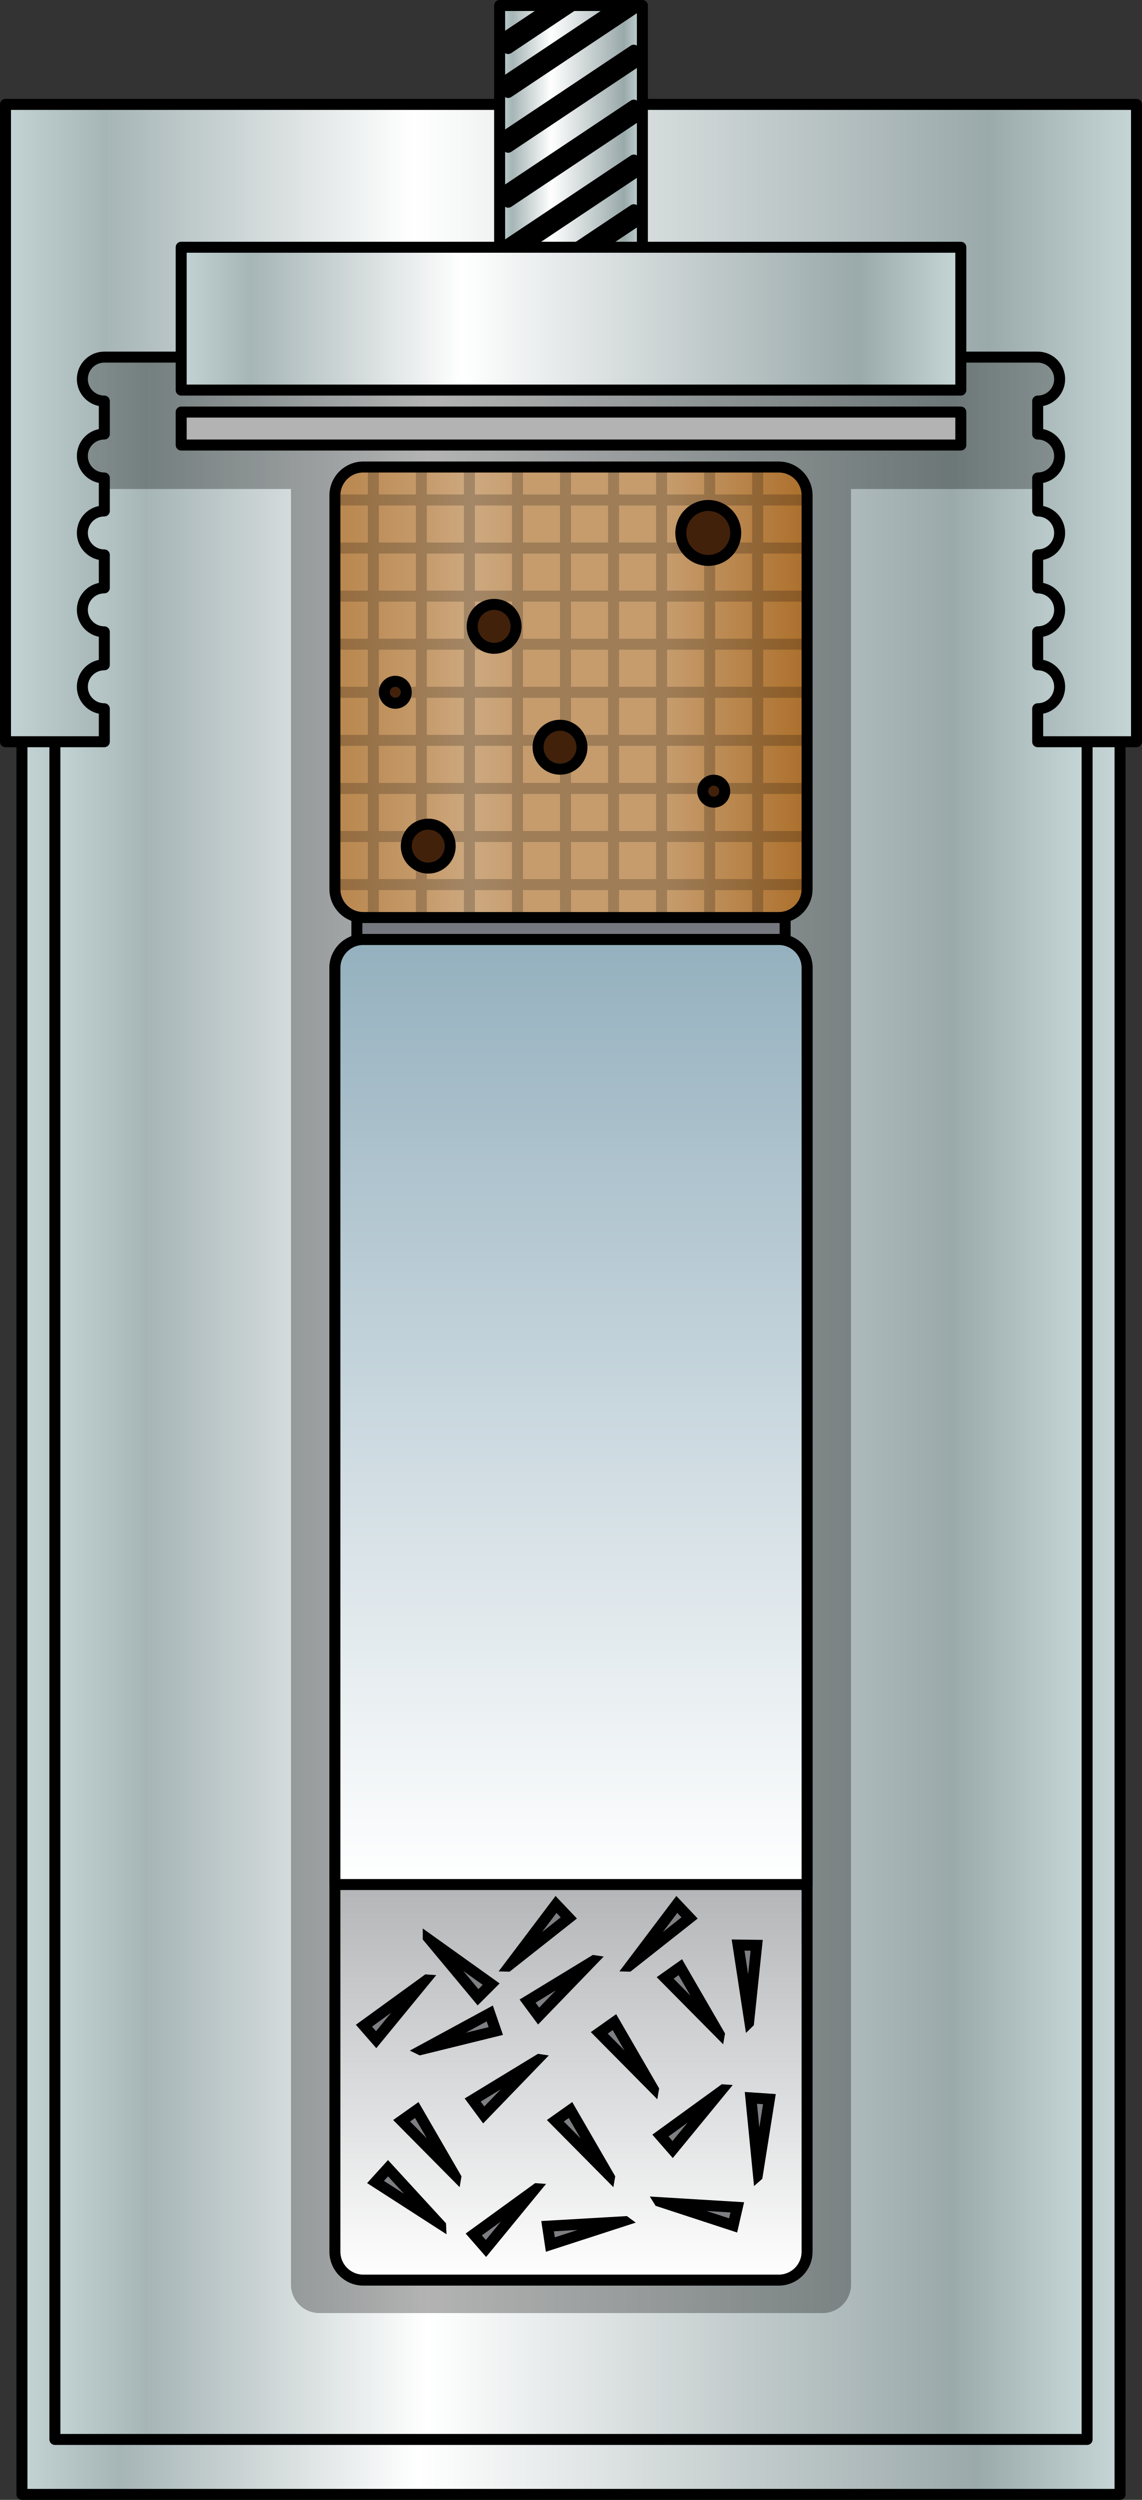 <?xml version="1.0" encoding="utf-8"?>
<!-- Generator: Adobe Illustrator 22.0.0, SVG Export Plug-In . SVG Version: 6.00 Build 0)  -->
<svg version="1.1" id="Layer_1" xmlns="http://www.w3.org/2000/svg" xmlns:xlink="http://www.w3.org/1999/xlink" x="0px" y="0px"
	 width="104px" height="227.5px" viewBox="0 0 104 227.5" enable-background="new 0 0 104 227.5" xml:space="preserve">
<rect x="0" y="0" width="104" height="227.5" fill="#333333" stroke="none"/>
<g>
	<linearGradient id="SVGID_1_" gradientUnits="userSpaceOnUse" x1="2" y1="118.998" x2="102" y2="118.998">
		<stop  offset="0" style="stop-color:#C4D3D4"/>
		<stop  offset="0.089" style="stop-color:#A6B5B6"/>
		<stop  offset="0.361" style="stop-color:#FFFFFF"/>
		<stop  offset="0.869" style="stop-color:#9AA9AA"/>
		<stop  offset="1" style="stop-color:#C7D6D7"/>
	</linearGradient>
	
		<rect x="2" y="10.997" fill="url(#SVGID_1_)" stroke="#000000" stroke-linecap="round" stroke-linejoin="round" stroke-miterlimit="10" width="100" height="216.003"/>
	<linearGradient id="SVGID_2_" gradientUnits="userSpaceOnUse" x1="5" y1="116.498" x2="99" y2="116.498">
		<stop  offset="0" style="stop-color:#C4D3D4"/>
		<stop  offset="0.089" style="stop-color:#A6B5B6"/>
		<stop  offset="0.361" style="stop-color:#FFFFFF"/>
		<stop  offset="0.869" style="stop-color:#9AA9AA"/>
		<stop  offset="1" style="stop-color:#C7D6D7"/>
	</linearGradient>
	
		<rect x="5" y="10.997" fill="url(#SVGID_2_)" stroke="#000000" stroke-linecap="round" stroke-linejoin="round" stroke-miterlimit="10" width="94" height="211.003"/>
	<path opacity="0.3" d="M96.917,22.5h-22H29.083h-22c-1.427,0-2.583,1.157-2.583,2.583v16.833c0,1.427,1.157,2.583,2.583,2.583H26.5
		v163.417c0,1.427,1.157,2.583,2.583,2.583h45.833c1.427,0,2.583-1.157,2.583-2.583V44.5h19.417c1.427,0,2.583-1.157,2.583-2.583
		V25.083C99.5,23.657,98.343,22.5,96.917,22.5z"/>
	<path fill="#75797F" stroke="#000000" stroke-linecap="round" stroke-linejoin="round" stroke-miterlimit="10" d="M32.5,77.414
		V171.5h39V77.414c0-1.609-1.049-2.914-2.343-2.914H34.843C33.549,74.5,32.5,75.804,32.5,77.414z"/>
	<linearGradient id="SVGID_3_" gradientUnits="userSpaceOnUse" x1="0.5" y1="38.5" x2="103.5" y2="38.5">
		<stop  offset="0" style="stop-color:#C4D3D4"/>
		<stop  offset="0.089" style="stop-color:#A6B5B6"/>
		<stop  offset="0.361" style="stop-color:#FFFFFF"/>
		<stop  offset="0.869" style="stop-color:#9AA9AA"/>
		<stop  offset="1" style="stop-color:#C7D6D7"/>
	</linearGradient>
	<path fill="url(#SVGID_3_)" stroke="#000000" stroke-linecap="round" stroke-linejoin="round" stroke-miterlimit="10" d="M0.5,9.5
		v20V31v36.5h9v-3c-1.105,0-2-0.895-2-2s0.895-2,2-2v-3c-1.105,0-2-0.895-2-2s0.895-2,2-2v-3c-1.105,0-2-0.895-2-2s0.895-2,2-2v-3
		c-1.105,0-2-0.895-2-2s0.895-2,2-2v-3c-1.105,0-2-0.895-2-2s0.895-2,2-2h85c1.105,0,2,0.895,2,2s-0.895,2-2,2v3
		c1.105,0,2,0.895,2,2s-0.895,2-2,2v3c1.105,0,2,0.895,2,2s-0.895,2-2,2v3c1.105,0,2,0.895,2,2s-0.895,2-2,2v3c1.105,0,2,0.895,2,2
		s-0.895,2-2,2v3h9V31v-1.5v-20H0.5z"/>
	<g>
		<linearGradient id="SVGID_4_" gradientUnits="userSpaceOnUse" x1="45.5" y1="13" x2="58.5" y2="13">
			<stop  offset="0" style="stop-color:#C4D3D4"/>
			<stop  offset="0.089" style="stop-color:#A6B5B6"/>
			<stop  offset="0.361" style="stop-color:#FFFFFF"/>
			<stop  offset="0.869" style="stop-color:#9AA9AA"/>
			<stop  offset="1" style="stop-color:#C7D6D7"/>
		</linearGradient>
		
			<rect x="45.5" y="0.5" fill="url(#SVGID_4_)" stroke="#000000" stroke-linecap="round" stroke-linejoin="round" stroke-miterlimit="10" width="13" height="25"/>
		<g>
			
				<rect x="44.789" y="13.5" transform="matrix(0.832 -0.555 0.555 0.832 0.968 31.196)" fill="#5D5E60" stroke="#000000" stroke-linecap="round" stroke-linejoin="round" stroke-miterlimit="10" width="14.422" height="1"/>
			
				<rect x="44.789" y="8.5" transform="matrix(0.832 -0.555 0.555 0.832 3.741 30.356)" fill="#5D5E60" stroke="#000000" stroke-linecap="round" stroke-linejoin="round" stroke-miterlimit="10" width="14.422" height="1"/>
			
				<rect x="44.789" y="18.5" transform="matrix(0.832 -0.555 0.555 0.832 -1.806 32.035)" fill="#5D5E60" stroke="#000000" stroke-linecap="round" stroke-linejoin="round" stroke-miterlimit="10" width="14.422" height="1"/>
			<polygon fill="#5D5E60" stroke="#000000" stroke-linecap="round" stroke-linejoin="round" stroke-miterlimit="10" points="
				46.277,8.416 58.151,0.5 56.349,0.5 45.723,7.584 			"/>
			<polygon fill="#5D5E60" stroke="#000000" stroke-linecap="round" stroke-linejoin="round" stroke-miterlimit="10" points="
				46.277,4.416 52.151,0.5 50.349,0.5 45.723,3.584 			"/>
			<polygon fill="#5D5E60" stroke="#000000" stroke-linecap="round" stroke-linejoin="round" stroke-miterlimit="10" points="
				52.151,24 58.277,19.916 57.723,19.084 50.349,24 			"/>
		</g>
	</g>
	<g>
		<rect x="17" y="23" fill="#FFFFFF" width="70" height="12"/>
		<path d="M86.5,23.5v11h-69v-11H86.5 M87.5,22.5h-71v13h71V22.5L87.5,22.5z"/>
	</g>
	<linearGradient id="SVGID_5_" gradientUnits="userSpaceOnUse" x1="16.5" y1="29" x2="87.5" y2="29">
		<stop  offset="0" style="stop-color:#C4D3D4"/>
		<stop  offset="0.089" style="stop-color:#A6B5B6"/>
		<stop  offset="0.361" style="stop-color:#FFFFFF"/>
		<stop  offset="0.869" style="stop-color:#9AA9AA"/>
		<stop  offset="1" style="stop-color:#C7D6D7"/>
	</linearGradient>
	
		<rect x="16.5" y="22.5" fill="url(#SVGID_5_)" stroke="#000000" stroke-linecap="round" stroke-linejoin="round" stroke-miterlimit="10" width="71" height="13"/>
	
		<rect x="16.5" y="37.5" fill="#B3B3B3" stroke="#000000" stroke-linecap="round" stroke-linejoin="round" stroke-miterlimit="10" width="71" height="3"/>
	<linearGradient id="SVGID_6_" gradientUnits="userSpaceOnUse" x1="52" y1="85.5" x2="52" y2="207.5">
		<stop  offset="0.656" style="stop-color:#A7A9AC"/>
		<stop  offset="1" style="stop-color:#FFFFFF"/>
	</linearGradient>
	<path fill="url(#SVGID_6_)" stroke="#000000" stroke-linecap="round" stroke-linejoin="round" stroke-miterlimit="10" d="
		M70.917,207.5H33.083c-1.427,0-2.583-1.157-2.583-2.583V88.083c0-1.427,1.157-2.583,2.583-2.583h37.833
		c1.427,0,2.583,1.157,2.583,2.583v116.833C73.5,206.343,72.343,207.5,70.917,207.5z"/>
	<g>
		<linearGradient id="SVGID_7_" gradientUnits="userSpaceOnUse" x1="30.5" y1="63" x2="73.5" y2="63">
			<stop  offset="0.017" style="stop-color:#BA8850"/>
			<stop  offset="0.198" style="stop-color:#C69C6D"/>
			<stop  offset="0.29" style="stop-color:#CDA980"/>
			<stop  offset="0.399" style="stop-color:#C69C6D"/>
			<stop  offset="0.705" style="stop-color:#C69C6D"/>
			<stop  offset="1" style="stop-color:#AC6F2B"/>
		</linearGradient>
		<path fill="url(#SVGID_7_)" d="M70.917,83.5H33.083c-1.427,0-2.583-1.157-2.583-2.583V45.083c0-1.427,1.157-2.583,2.583-2.583
			h37.833c1.427,0,2.583,1.157,2.583,2.583v35.833C73.5,82.343,72.343,83.5,70.917,83.5z"/>
		<path opacity="0.2" d="M73.5,50.375c0.276,0,0.5-0.224,0.5-0.5s-0.224-0.5-0.5-0.5h-4V46h4c0.276,0,0.5-0.224,0.5-0.5
			S73.776,45,73.5,45h-4v-2.5c0-0.276-0.224-0.5-0.5-0.5s-0.5,0.224-0.5,0.5V45h-3.375v-2.5c0-0.276-0.224-0.5-0.5-0.5
			s-0.5,0.224-0.5,0.5V45H60.75v-2.5c0-0.276-0.224-0.5-0.5-0.5s-0.5,0.224-0.5,0.5V45h-3.375v-2.5c0-0.276-0.224-0.5-0.5-0.5
			s-0.5,0.224-0.5,0.5V45H52v-2.5c0-0.276-0.224-0.5-0.5-0.5S51,42.224,51,42.5V45h-3.375v-2.5c0-0.276-0.224-0.5-0.5-0.5
			s-0.5,0.224-0.5,0.5V45H43.25v-2.5c0-0.276-0.224-0.5-0.5-0.5s-0.5,0.224-0.5,0.5V45h-3.375v-2.5c0-0.276-0.224-0.5-0.5-0.5
			s-0.5,0.224-0.5,0.5V45H34.5v-2.5c0-0.276-0.224-0.5-0.5-0.5s-0.5,0.224-0.5,0.5V45h-3c-0.276,0-0.5,0.224-0.5,0.5
			s0.224,0.5,0.5,0.5h3v3.375h-3c-0.276,0-0.5,0.224-0.5,0.5s0.224,0.5,0.5,0.5h3v3.375h-3c-0.276,0-0.5,0.224-0.5,0.5
			s0.224,0.5,0.5,0.5h3v3.375h-3c-0.276,0-0.5,0.224-0.5,0.5s0.224,0.5,0.5,0.5h3V62.5h-3c-0.276,0-0.5,0.224-0.5,0.5
			s0.224,0.5,0.5,0.5h3v3.375h-3c-0.276,0-0.5,0.224-0.5,0.5s0.224,0.5,0.5,0.5h3v3.375h-3c-0.276,0-0.5,0.224-0.5,0.5
			s0.224,0.5,0.5,0.5h3v3.375h-3c-0.276,0-0.5,0.224-0.5,0.5s0.224,0.5,0.5,0.5h3V80h-3c-0.276,0-0.5,0.224-0.5,0.5
			s0.224,0.5,0.5,0.5h3v2.5c0,0.276,0.224,0.5,0.5,0.5s0.5-0.224,0.5-0.5V81h3.375v2.5c0,0.276,0.224,0.5,0.5,0.5s0.5-0.224,0.5-0.5
			V81h3.375v2.5c0,0.276,0.224,0.5,0.5,0.5s0.5-0.224,0.5-0.5V81h3.375v2.5c0,0.276,0.224,0.5,0.5,0.5s0.5-0.224,0.5-0.5V81H51v2.5
			c0,0.276,0.224,0.5,0.5,0.5s0.5-0.224,0.5-0.5V81h3.375v2.5c0,0.276,0.224,0.5,0.5,0.5s0.5-0.224,0.5-0.5V81h3.375v2.5
			c0,0.276,0.224,0.5,0.5,0.5s0.5-0.224,0.5-0.5V81h3.375v2.5c0,0.276,0.224,0.5,0.5,0.5s0.5-0.224,0.5-0.5V81H68.5v2.5
			c0,0.276,0.224,0.5,0.5,0.5s0.5-0.224,0.5-0.5V81h4c0.276,0,0.5-0.224,0.5-0.5S73.776,80,73.5,80h-4v-3.375h4
			c0.276,0,0.5-0.224,0.5-0.5s-0.224-0.5-0.5-0.5h-4V72.25h4c0.276,0,0.5-0.224,0.5-0.5s-0.224-0.5-0.5-0.5h-4v-3.375h4
			c0.276,0,0.5-0.224,0.5-0.5s-0.224-0.5-0.5-0.5h-4V63.5h4c0.276,0,0.5-0.224,0.5-0.5s-0.224-0.5-0.5-0.5h-4v-3.375h4
			c0.276,0,0.5-0.224,0.5-0.5s-0.224-0.5-0.5-0.5h-4V54.75h4c0.276,0,0.5-0.224,0.5-0.5s-0.224-0.5-0.5-0.5h-4v-3.375H73.5z
			 M68.5,46v3.375h-3.375V46H68.5z M64.125,46v3.375H60.75V46H64.125z M51,63.5v3.375h-3.375V63.5H51z M47.625,62.5v-3.375H51V62.5
			H47.625z M52,63.5h3.375v3.375H52V63.5z M52,62.5v-3.375h3.375V62.5H52z M52,58.125V54.75h3.375v3.375H52z M51,58.125h-3.375
			V54.75H51V58.125z M46.625,58.125H43.25V54.75h3.375V58.125z M46.625,59.125V62.5H43.25v-3.375H46.625z M46.625,63.5v3.375H43.25
			V63.5H46.625z M46.625,67.875v3.375H43.25v-3.375H46.625z M47.625,67.875H51v3.375h-3.375V67.875z M52,67.875h3.375v3.375H52
			V67.875z M56.375,67.875h3.375v3.375h-3.375V67.875z M56.375,66.875V63.5h3.375v3.375H56.375z M56.375,62.5v-3.375h3.375V62.5
			H56.375z M56.375,58.125V54.75h3.375v3.375H56.375z M56.375,53.75v-3.375h3.375v3.375H56.375z M55.375,53.75H52v-3.375h3.375
			V53.75z M51,53.75h-3.375v-3.375H51V53.75z M46.625,53.75H43.25v-3.375h3.375V53.75z M42.25,53.75h-3.375v-3.375h3.375V53.75z
			 M42.25,54.75v3.375h-3.375V54.75H42.25z M42.25,59.125V62.5h-3.375v-3.375H42.25z M42.25,63.5v3.375h-3.375V63.5H42.25z
			 M42.25,67.875v3.375h-3.375v-3.375H42.25z M42.25,72.25v3.375h-3.375V72.25H42.25z M43.25,72.25h3.375v3.375H43.25V72.25z
			 M47.625,72.25H51v3.375h-3.375V72.25z M52,72.25h3.375v3.375H52V72.25z M56.375,72.25h3.375v3.375h-3.375V72.25z M60.75,72.25
			h3.375v3.375H60.75V72.25z M60.75,71.25v-3.375h3.375v3.375H60.75z M60.75,66.875V63.5h3.375v3.375H60.75z M60.75,62.5v-3.375
			h3.375V62.5H60.75z M60.75,58.125V54.75h3.375v3.375H60.75z M60.75,53.75v-3.375h3.375v3.375H60.75z M59.75,46v3.375h-3.375V46
			H59.75z M55.375,46v3.375H52V46H55.375z M51,46v3.375h-3.375V46H51z M46.625,46v3.375H43.25V46H46.625z M42.25,46v3.375h-3.375V46
			H42.25z M34.5,46h3.375v3.375H34.5V46z M34.5,50.375h3.375v3.375H34.5V50.375z M34.5,54.75h3.375v3.375H34.5V54.75z M34.5,59.125
			h3.375V62.5H34.5V59.125z M34.5,63.5h3.375v3.375H34.5V63.5z M34.5,67.875h3.375v3.375H34.5V67.875z M34.5,72.25h3.375v3.375H34.5
			V72.25z M34.5,80v-3.375h3.375V80H34.5z M38.875,80v-3.375h3.375V80H38.875z M43.25,80v-3.375h3.375V80H43.25z M47.625,80v-3.375
			H51V80H47.625z M52,80v-3.375h3.375V80H52z M56.375,80v-3.375h3.375V80H56.375z M60.75,80v-3.375h3.375V80H60.75z M68.5,80h-3.375
			v-3.375H68.5V80z M68.5,75.625h-3.375V72.25H68.5V75.625z M68.5,71.25h-3.375v-3.375H68.5V71.25z M68.5,66.875h-3.375V63.5H68.5
			V66.875z M68.5,62.5h-3.375v-3.375H68.5V62.5z M68.5,58.125h-3.375V54.75H68.5V58.125z M68.5,53.75h-3.375v-3.375H68.5V53.75z"/>
		<path fill="none" stroke="#000000" stroke-linecap="round" stroke-linejoin="round" stroke-miterlimit="10" d="M70.917,83.5
			H33.083c-1.427,0-2.583-1.157-2.583-2.583V45.083c0-1.427,1.157-2.583,2.583-2.583h37.833c1.427,0,2.583,1.157,2.583,2.583v35.833
			C73.5,82.343,72.343,83.5,70.917,83.5z"/>
	</g>
	<linearGradient id="SVGID_8_" gradientUnits="userSpaceOnUse" x1="52" y1="85.5" x2="52" y2="171.5">
		<stop  offset="0" style="stop-color:#94B0BE"/>
		<stop  offset="1" style="stop-color:#FFFFFF"/>
	</linearGradient>
	<path fill="url(#SVGID_8_)" stroke="#000000" stroke-linecap="round" stroke-linejoin="round" stroke-miterlimit="10" d="
		M30.5,88.083V171.5h43V88.083c0-1.427-1.157-2.583-2.583-2.583H33.083C31.657,85.5,30.5,86.657,30.5,88.083z"/>
	<g>
		
			<circle fill="#42210B" stroke="#000000" stroke-linecap="round" stroke-linejoin="round" stroke-miterlimit="10" cx="64.5" cy="48.5" r="2.5"/>
		
			<circle fill="#42210B" stroke="#000000" stroke-linecap="round" stroke-linejoin="round" stroke-miterlimit="10" cx="45" cy="57" r="2"/>
		
			<circle fill="#42210B" stroke="#000000" stroke-linecap="round" stroke-linejoin="round" stroke-miterlimit="10" cx="39" cy="77" r="2"/>
		
			<circle fill="#42210B" stroke="#000000" stroke-linecap="round" stroke-linejoin="round" stroke-miterlimit="10" cx="51" cy="68" r="2"/>
		
			<circle fill="#42210B" stroke="#000000" stroke-linecap="round" stroke-linejoin="round" stroke-miterlimit="10" cx="36" cy="63" r="1"/>
		
			<circle fill="#42210B" stroke="#000000" stroke-linecap="round" stroke-linejoin="round" stroke-miterlimit="10" cx="65" cy="72" r="1"/>
	</g>
	<g>
		<g>
			<polygon fill="#7D7F82" points="39.314,176.696 44.729,180.563 43.534,181.76 			"/>
			<path d="M42.187,179.363l1.771,1.265l-0.391,0.391L42.187,179.363 M38.5,175.5v1l5,6l2-2L38.5,175.5L38.5,175.5z"/>
		</g>
		<g>
			<polygon fill="#7D7F82" points="60.503,200.475 67.144,200.876 66.765,202.523 			"/>
			<path d="M64.351,201.208l2.172,0.131l-0.124,0.539L64.351,201.208 M59.176,199.893l0.531,0.847l7.423,2.429l0.633-2.757
				L59.176,199.893L59.176,199.893z"/>
		</g>
		<g>
			<polygon fill="#7D7F82" points="68.382,190.916 70.068,191.029 69.032,197.538 			"/>
			<path d="M68.937,191.454l0.552,0.037l-0.339,2.129L68.937,191.454 M67.826,190.378l0.842,8.561l0.753-0.658l1.227-7.713
				L67.826,190.378L67.826,190.378z"/>
		</g>
		<g>
			<polygon fill="#7D7F82" points="44.602,183.231 45.152,184.83 38.754,186.404 			"/>
			<path d="M44.321,183.953l0.18,0.523l-2.093,0.515L44.321,183.953 M44.882,182.511l-7.561,4.102l0.899,0.438l7.584-1.866
				L44.882,182.511L44.882,182.511z"/>
		</g>
		<g>
			<polygon fill="#7D7F82" points="43.044,191.11 48.675,187.684 44.051,192.469 			"/>
			<path d="M45.614,190.132l-1.512,1.565l-0.329-0.444L45.614,190.132 M48.989,186.907l-6.672,4.06L44,193.24l5.978-6.186
				L48.989,186.907L48.989,186.907z"/>
		</g>
		<g>
			<polygon fill="#7D7F82" points="48.044,182.11 53.673,178.685 49.051,183.469 			"/>
			<path d="M50.614,181.132l-1.512,1.565l-0.329-0.444L50.614,181.132 M53.989,177.907l-6.672,4.06L49,184.24l5.978-6.186
				L53.989,177.907L53.989,177.907z"/>
		</g>
		<g>
			<polygon fill="#7D7F82" points="54.574,184.997 55.955,184.021 59.258,189.725 			"/>
			<path d="M55.797,184.746l1.08,1.865l-1.532-1.546L55.797,184.746 M56.113,183.297l-2.309,1.633l6.054,6.111l0.169-0.986
				L56.113,183.297L56.113,183.297z"/>
		</g>
		<g>
			<polygon fill="#7D7F82" points="50.574,192.997 51.955,192.021 55.258,197.725 			"/>
			<path d="M51.797,192.746l1.08,1.865l-1.532-1.546L51.797,192.746 M52.113,191.297l-2.309,1.633l6.054,6.111l0.169-0.986
				L52.113,191.297L52.113,191.297z"/>
		</g>
		<g>
			<polygon fill="#7D7F82" points="49.87,202.592 56.45,202.211 50.12,204.264 			"/>
			<path d="M52.597,202.935l-2.07,0.671l-0.082-0.547L52.597,202.935 M57.091,201.673l-7.797,0.451l0.418,2.797l8.183-2.654
				L57.091,201.673L57.091,201.673z"/>
		</g>
		<g>
			<polygon fill="#7D7F82" points="34.199,198.569 35.336,197.317 39.793,202.173 			"/>
			<path d="M35.338,198.059l1.458,1.588l-1.83-1.179L35.338,198.059 M35.334,196.576l-1.902,2.094l7.232,4.659l-0.048-0.999
				L35.334,196.576L35.334,196.576z"/>
		</g>
		<g>
			<polygon fill="#7D7F82" points="36.574,192.997 37.955,192.021 41.257,197.724 			"/>
			<path d="M37.797,192.746l1.08,1.865l-1.532-1.546L37.797,192.746 M38.113,191.297l-2.309,1.633l6.054,6.111l0.169-0.986
				L38.113,191.297L38.113,191.297z"/>
		</g>
		<g>
			<polygon fill="#7D7F82" points="60.574,179.997 61.955,179.021 65.258,184.725 			"/>
			<path d="M61.797,179.746l1.08,1.865l-1.532-1.546L61.797,179.746 M62.113,178.297l-2.309,1.633l6.054,6.111l0.169-0.986
				L62.113,178.297L62.113,178.297z"/>
		</g>
		<g>
			<polygon fill="#7D7F82" points="60.144,194.345 65.48,190.475 61.257,195.618 			"/>
			<path d="M62.626,193.162l-1.381,1.682l-0.364-0.416L62.626,193.162 M65.73,189.676l-6.322,4.586l1.861,2.13l5.459-6.648
				L65.73,189.676L65.73,189.676z"/>
		</g>
		<g>
			<polygon fill="#7D7F82" points="43.144,203.345 48.479,199.475 44.256,204.618 			"/>
			<path d="M45.626,202.162l-1.381,1.682l-0.364-0.416L45.626,202.162 M48.73,198.676l-6.322,4.586l1.861,2.13l5.459-6.648
				L48.73,198.676L48.73,198.676z"/>
		</g>
		<g>
			<polygon fill="#7D7F82" points="33.144,184.345 38.479,180.475 34.256,185.618 			"/>
			<path d="M35.626,183.162l-1.381,1.682l-0.364-0.416L35.626,183.162 M38.73,179.676l-6.322,4.586l1.861,2.13l5.459-6.648
				L38.73,179.676L38.73,179.676z"/>
		</g>
		<g>
			<polygon fill="#7D7F82" points="50.636,173.313 51.799,174.54 46.626,178.622 			"/>
			<path d="M50.679,174.086l0.38,0.401l-1.692,1.335L50.679,174.086 M50.593,172.541l-5.185,6.864l1,0.027l6.131-4.838
				L50.593,172.541L50.593,172.541z"/>
		</g>
		<g>
			<polygon fill="#7D7F82" points="61.636,173.313 62.8,174.54 57.627,178.621 			"/>
			<path d="M61.679,174.086l0.38,0.401l-1.692,1.335L61.679,174.086 M61.593,172.541l-5.185,6.864l1,0.027l6.131-4.838
				L61.593,172.541L61.593,172.541z"/>
		</g>
		<g>
			<polygon fill="#7D7F82" points="67.217,177.008 68.908,177.03 68.223,183.587 			"/>
			<path d="M67.8,177.516l0.553,0.007l-0.224,2.144L67.8,177.516 M66.633,176.5l1.3,8.504l0.717-0.698l0.812-7.768L66.633,176.5
				L66.633,176.5z"/>
		</g>
	</g>
</g>
</svg>

